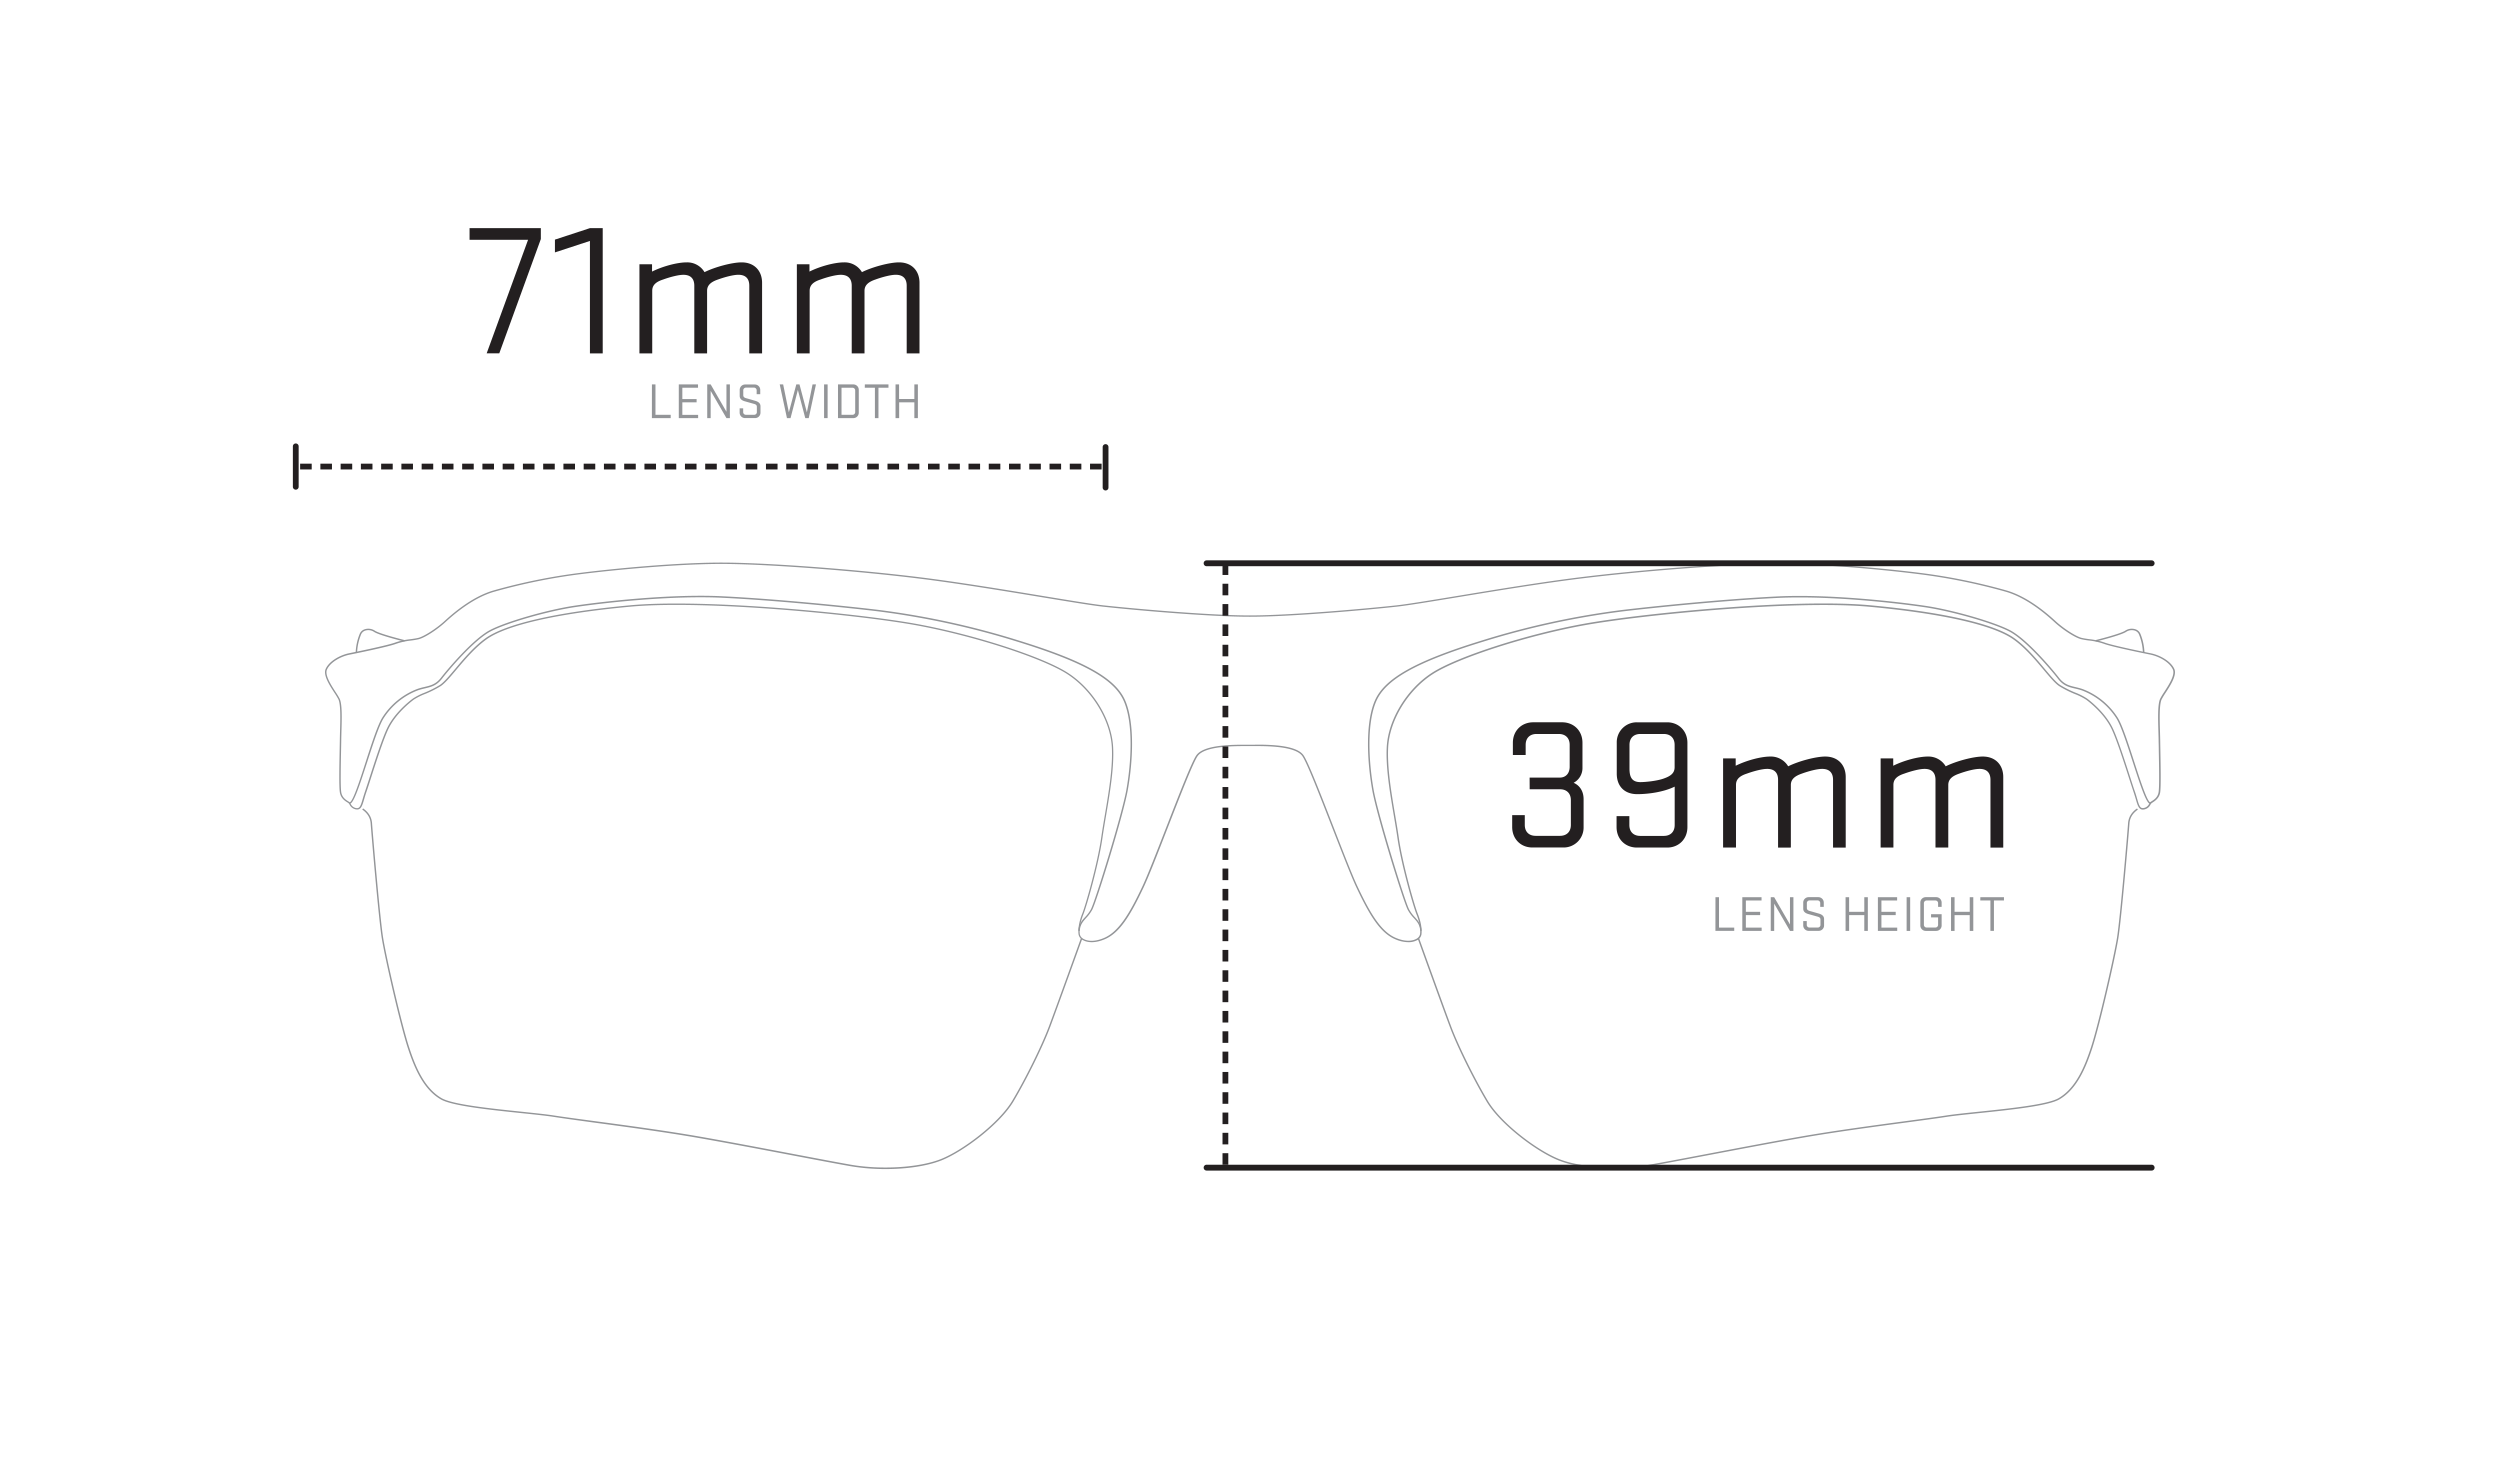<svg xmlns="http://www.w3.org/2000/svg" viewBox="0 0 1728 1008"><defs><style>.cls-1{fill:#939598;}.cls-2{fill:#231f20;}</style></defs><title>TL1_SIZING_GRAPHIC_FRONT</title><g id="Layer_1" data-name="Layer 1"><path class="cls-1" d="M246.84,451.08l-1-.06a37.63,37.63,0,0,1,2.69-12.66,5.65,5.65,0,0,1,3.67-3.44,8.16,8.16,0,0,1,6.91,1c3.39,2.26,20.44,6.48,20.61,6.52l-.24,1c-.71-.17-17.39-4.31-20.92-6.66a7.12,7.12,0,0,0-6.05-.91,4.67,4.67,0,0,0-3,2.83A36.84,36.84,0,0,0,246.84,451.08Z"/><path class="cls-1" d="M746.36,643.46l-1-.05c.23-4.64,2.35-7,4.59-9.44a25.16,25.16,0,0,0,4.1-5.5c3.1-6,21.47-65.71,24.45-82.36,3.52-19.66,4.92-46.13-1.72-61.46-6.52-15.07-27.73-26.94-73.19-41a559.34,559.34,0,0,0-97.91-21.23c-20.21-2.39-68.48-7.4-106.46-9.24-34.63-1.68-80.35,3.29-101.91,6.49-18.75,2.79-47,10.9-58.09,16.7-11.79,6.15-29.49,27.29-33.58,32.61-3.78,4.91-7.52,5.8-11.87,6.83-1.55.37-3.15.75-4.87,1.34a48.65,48.65,0,0,0-23.74,19.3c-3.12,4.91-7.33,17.88-11.39,30.41-5.59,17.22-9.15,27.74-11.65,28.61a1.14,1.14,0,0,1-1-.13l.55-.83s.07,0,.15,0c2.21-.77,6.89-15.21,11-28s8.3-25.63,11.5-30.65a49.7,49.7,0,0,1,24.26-19.71c1.76-.6,3.39-1,5-1.37,4.16-1,7.75-1.84,11.3-6.46,4.13-5.36,22-26.65,33.92-32.89,11.18-5.83,39.57-14,58.41-16.8,21.59-3.21,67.39-8.19,102.09-6.5,38,1.85,86.31,6.86,106.54,9.25a560.17,560.17,0,0,1,98.09,21.27c45.77,14.13,67.16,26.16,73.81,41.53,6.72,15.53,5.33,42.23,1.78,62-3.1,17.33-21.33,76.45-24.55,82.64a26.3,26.3,0,0,1-4.24,5.72C748.49,637.08,746.58,639.18,746.36,643.46Z"/><path class="cls-1" d="M612.22,808.06a142.78,142.78,0,0,1-24.47-2c-9.39-1.65-23.63-4.35-40.12-7.49-21.58-4.1-46.05-8.75-65.72-12.17-22.42-3.9-49.58-7.55-71.41-10.48C399,774.35,389.12,773,382.76,772c-5.43-.84-13.41-1.67-22.66-2.63-21.19-2.2-47.55-4.93-55.35-9.43-12.22-7-18.43-22-22.89-35.61-5.21-15.94-15.75-61.92-18-75.91-2.13-13.12-7.29-73.45-7.67-79.21-.26-3.91-2.16-7.06-5.79-9.62l.57-.82c3.9,2.75,5.93,6.14,6.22,10.37.38,5.76,5.53,66,7.66,79.12,2.27,14,12.78,59.85,18,75.76,4.4,13.48,10.51,28.19,22.44,35.06,7.61,4.38,33.86,7.11,54.95,9.3,9.26,1,17.26,1.79,22.71,2.64,6.35,1,16.25,2.32,27.72,3.85,21.84,2.93,49,6.58,71.46,10.48,19.67,3.42,44.14,8.08,65.73,12.18,16.48,3.13,30.72,5.84,40.1,7.49,21.05,3.69,47.22,2.09,62.23-3.81,15.35-6,40.28-25,49.42-40.29s20.3-37.94,25.3-51.25,22.1-60.84,22.28-61.32l.94.34c-.18.48-17.34,48.15-22.29,61.33-5,13.35-16.15,35.94-25.37,51.41S666,796.07,650.52,802.16C640.71,806,626.68,808.06,612.22,808.06Z"/><path class="cls-1" d="M973.36,651.24a23,23,0,0,1-9.06-2.08c-10.35-4.44-17.65-16.47-26.75-35.75-3.69-7.8-10-24.17-16.79-41.51-8.64-22.22-17.58-45.2-20.66-49.41-5.05-6.88-24.91-6.83-34.46-6.8h-3.28c-9.54,0-29.41-.08-34.46,6.8-3.08,4.21-12,27.19-20.66,49.41-6.74,17.34-13.1,33.71-16.79,41.51-9.1,19.28-16.4,31.31-26.75,35.75-8.36,3.58-13.35,1.67-15.1.68a5.66,5.66,0,0,1-3.09-3.91c-.54-3.73.43-9.26,2.53-14.42s10.45-34,13.13-52.72c.69-4.79,1.56-9.94,2.49-15.39,2.61-15.42,5.58-32.91,4.84-46.92-1-18.67-13.64-39.44-30.77-50.53C720.29,454.67,672,439.13,632.25,432c-40.1-7.17-145.17-17.42-196.54-12.66C385.46,424,350.15,432,336.29,441.94c-8,5.72-15.14,14.21-20.87,21-4.25,5.06-7.93,9.44-10.81,11.31a71.77,71.77,0,0,1-10.76,5.41,42.8,42.8,0,0,0-7.93,4c-2.79,2.1-12.3,9.72-17.22,19.7-3.39,6.86-8.74,23.46-12.28,34.44-1.27,4-2.38,7.39-3.07,9.38s-1.18,3.65-1.62,5.19c-1.31,4.49-2.17,7.47-5.28,7.14a6,6,0,0,1-4.86-3.44,5.48,5.48,0,0,0-.57-.83,7,7,0,0,0-.87-.6c-1.63-1-4.64-2.89-5.27-7.05s-.33-18.4-.13-28.89c.05-2.65.1-5,.13-6.94s.08-4,.14-6.18c.24-8.35.54-18.74-1.14-22.23a51.5,51.5,0,0,0-2.74-4.53c-3.37-5.19-8-12.3-6-16.56,2.51-5.44,10.09-9.54,16.27-10.78,2.71-.54,26.57-5.34,32.09-7.48A48.57,48.57,0,0,1,284,441.77c1.93-.27,3.76-.53,5.21-.89,3.89-1,12.2-6.29,17.79-11.38,4.59-4.19,18.57-16.94,34.36-21.45a406.8,406.8,0,0,1,60.41-12.18c20.38-2.58,67.67-7.38,100.74-7,31.73.35,90.4,4.82,133.55,10.17,26.55,3.3,58.82,8.62,84.74,12.89,19,3.13,34.06,5.61,41.59,6.45,16.81,1.87,72.13,7,101.61,7s84.8-5.12,101.61-7c7.53-.84,22.56-3.32,41.58-6.45,25.93-4.27,58.2-9.59,84.75-12.89,43.15-5.35,101.82-9.82,133.55-10.17,33.08-.34,80.36,4.43,100.74,7a406.8,406.8,0,0,1,60.41,12.18c15.8,4.51,29.77,17.26,34.36,21.45,5.59,5.09,13.9,10.41,17.79,11.38,1.45.36,3.28.62,5.21.89a48.57,48.57,0,0,1,10.51,2.29c5.52,2.14,29.39,6.94,32.09,7.48,6.18,1.24,13.76,5.34,16.27,10.78,2,4.26-2.64,11.37-6,16.56a51.5,51.5,0,0,0-2.74,4.53c-1.68,3.49-1.38,13.88-1.14,22.23.06,2.19.12,4.29.15,6.18s.07,4.29.12,6.94c.2,10.49.47,24.86-.13,28.89s-3.64,6-5.27,7.05a7,7,0,0,0-.87.6,5.48,5.48,0,0,0-.57.83,6,6,0,0,1-4.86,3.44c-3.11.34-4-2.65-5.28-7.14-.44-1.54-1-3.28-1.62-5.19s-1.8-5.42-3.07-9.38c-3.54-11-8.89-27.58-12.28-34.44-4.92-10-14.43-17.6-17.22-19.7a42.8,42.8,0,0,0-7.93-4,71.77,71.77,0,0,1-10.76-5.41c-2.88-1.87-6.56-6.25-10.81-11.31-5.73-6.82-12.85-15.31-20.87-21-13.86-9.9-49.17-17.92-99.42-22.58-51.38-4.77-156.44,5.49-196.54,12.66-39.74,7.11-88,22.65-105.48,33.93-17.13,11.09-29.78,31.86-30.77,50.53-.74,14,2.23,31.5,4.84,46.92.93,5.45,1.8,10.6,2.49,15.39,2.68,18.75,11,47.42,13.13,52.72s3.07,10.69,2.53,14.42a5.66,5.66,0,0,1-3.09,3.91A12.2,12.2,0,0,1,973.36,651.24ZM867.83,514.69c10.79,0,28.08.4,33.07,7.21,3.16,4.31,12.12,27.35,20.79,49.64,6.73,17.32,13.09,33.67,16.76,41.44,8.78,18.59,16.23,31,26.25,35.26,7.94,3.4,12.58,1.64,14.21.73a4.72,4.72,0,0,0,2.6-3.18c.51-3.57-.44-8.9-2.47-13.9-2.17-5.34-10.51-34.14-13.2-53-.68-4.78-1.56-9.92-2.48-15.36-2.63-15.48-5.61-33-4.86-47.14,1-19,13.84-40.07,31.23-51.32s66-26.94,105.85-34.07c40.14-7.18,145.34-17.44,196.8-12.67,50.43,4.67,85.91,12.75,99.91,22.75,8.12,5.8,15.29,14.34,21,21.2,4.21,5,7.84,9.33,10.6,11.13a71.64,71.64,0,0,0,10.61,5.33,42.15,42.15,0,0,1,8.12,4.14c2.85,2.13,12.51,9.88,17.53,20.06,3.42,6.92,8.78,23.56,12.33,34.57,1.27,4,2.37,7.38,3.07,9.36s1.19,3.69,1.64,5.24c1.34,4.62,2,6.64,4.21,6.43a5,5,0,0,0,4.1-3,5.58,5.58,0,0,1,.72-1,7.19,7.19,0,0,1,1-.74c1.59-1,4.25-2.64,4.81-6.35.59-4,.32-18.26.12-28.72,0-2.65-.1-5-.12-6.95s-.09-4-.15-6.16c-.26-8.9-.55-19,1.24-22.69a47.79,47.79,0,0,1,2.81-4.65c3.23-5,7.67-11.84,5.93-15.59-2.37-5.14-9.62-9-15.56-10.22-2.71-.54-26.65-5.36-32.25-7.52a47.67,47.67,0,0,0-10.29-2.24,51.83,51.83,0,0,1-5.31-.91c-4.09-1-12.43-6.34-18.22-11.62-4.55-4.15-18.39-16.77-34-21.22a405.8,405.8,0,0,0-60.26-12.15c-20.35-2.58-67.58-7.34-100.59-7-31.71.35-90.33,4.82-133.45,10.17-26.52,3.29-58.78,8.6-84.7,12.88-19,3.13-34.08,5.61-41.64,6.45-19.74,2.19-72.77,7-101.72,7s-82-4.81-101.72-7c-7.56-.84-22.6-3.32-41.64-6.45-25.92-4.28-58.18-9.59-84.7-12.88-43.12-5.35-101.74-9.82-133.45-10.17-33-.35-80.24,4.42-100.59,7A405.8,405.8,0,0,0,341.64,409c-15.57,4.45-29.42,17.07-34,21.22-5.79,5.28-14.13,10.6-18.22,11.62a51.83,51.83,0,0,1-5.31.91A47.54,47.54,0,0,0,273.85,445c-5.6,2.16-29.54,7-32.25,7.52-5.94,1.19-13.19,5.08-15.56,10.22-1.74,3.75,2.7,10.6,5.93,15.59a49.9,49.9,0,0,1,2.81,4.65c1.79,3.71,1.5,13.79,1.24,22.69-.06,2.19-.12,4.28-.14,6.16s-.08,4.3-.13,6.95c-.2,10.46-.47,24.77.12,28.72.56,3.71,3.22,5.36,4.81,6.35a7.19,7.19,0,0,1,1,.74,5.58,5.58,0,0,1,.72,1,5,5,0,0,0,4.1,3c2.19.21,2.87-1.81,4.21-6.43.45-1.55,1-3.3,1.64-5.24s1.8-5.4,3.07-9.36c3.55-11,8.91-27.65,12.33-34.57,5-10.18,14.68-17.93,17.53-20.06a42.15,42.15,0,0,1,8.12-4.14,71.64,71.64,0,0,0,10.61-5.33c2.76-1.8,6.39-6.12,10.6-11.13,5.76-6.86,12.93-15.4,21-21.2,14-10,49.48-18.08,99.91-22.75,51.46-4.78,156.66,5.49,196.8,12.67,39.85,7.13,88.32,22.73,105.85,34.07s30.23,32.35,31.23,51.32c.75,14.12-2.23,31.66-4.86,47.14-.92,5.44-1.79,10.58-2.48,15.36-2.69,18.82-11,47.62-13.2,53-2,5-3,10.33-2.47,13.9a4.72,4.72,0,0,0,2.6,3.18c1.63.91,6.27,2.67,14.21-.73,10-4.3,17.47-16.67,26.25-35.26,3.67-7.77,10-24.12,16.76-41.44,8.67-22.29,17.63-45.33,20.79-49.64,5.34-7.29,24.81-7.23,35.26-7.21h5.47Z"/><path class="cls-1" d="M1481.16,451.08a36.84,36.84,0,0,0-2.63-12.38,4.67,4.67,0,0,0-3-2.83,7.12,7.12,0,0,0-6,.91c-3.53,2.35-20.21,6.49-20.92,6.66l-.24-1c.17,0,17.22-4.26,20.61-6.52a8.16,8.16,0,0,1,6.91-1,5.65,5.65,0,0,1,3.67,3.44,37.63,37.63,0,0,1,2.69,12.66Z"/><path class="cls-1" d="M981.64,643.46c-.22-4.28-2.13-6.38-4.34-8.81a26.3,26.3,0,0,1-4.24-5.72c-3.22-6.19-21.45-65.31-24.55-82.64-3.55-19.81-4.94-46.51,1.78-62,6.65-15.37,28-27.4,73.81-41.53a560.17,560.17,0,0,1,98.09-21.27c20.23-2.39,68.52-7.4,106.54-9.25,34.7-1.69,80.5,3.29,102.09,6.5,18.84,2.8,47.23,11,58.41,16.8,12,6.24,29.79,27.53,33.92,32.89,3.55,4.62,7.14,5.48,11.3,6.46,1.57.38,3.2.77,5,1.37a49.7,49.7,0,0,1,24.26,19.71c3.2,5,7.42,18.05,11.5,30.65s8.82,27.19,11,28c.08,0,.11,0,.15,0l.55.83a1.14,1.14,0,0,1-1,.13c-2.5-.87-6.06-11.39-11.65-28.61-4.06-12.53-8.27-25.5-11.39-30.41a48.65,48.65,0,0,0-23.74-19.3c-1.72-.59-3.32-1-4.87-1.34-4.34-1-8.09-1.92-11.87-6.83-4.09-5.32-21.79-26.46-33.58-32.61-11.11-5.8-39.34-13.91-58.09-16.7-21.56-3.2-67.28-8.17-101.91-6.49-38,1.84-86.25,6.85-106.46,9.24a559.34,559.34,0,0,0-97.91,21.23c-45.46,14-66.67,25.91-73.19,41-6.64,15.33-5.24,41.8-1.72,61.46,3,16.65,21.35,76.38,24.45,82.36A25.16,25.16,0,0,0,978,634c2.24,2.47,4.36,4.8,4.59,9.44Z"/><path class="cls-1" d="M1115.78,808.06c-14.46,0-28.49-2-38.3-5.9-15.49-6.09-40.67-25.2-49.91-40.71s-20.36-38.06-25.37-51.41c-5-13.18-22.11-60.85-22.29-61.33l.94-.34c.18.48,17.34,48.14,22.28,61.32s16.11,35.82,25.3,51.25,34.07,34.26,49.42,40.29c15,5.9,41.18,7.5,62.23,3.81,9.38-1.65,23.62-4.36,40.1-7.49,21.59-4.1,46.06-8.76,65.73-12.18,22.45-3.9,49.62-7.55,71.45-10.48,11.47-1.53,21.38-2.86,27.73-3.85,5.45-.85,13.45-1.68,22.71-2.64,21.09-2.19,47.34-4.92,55-9.3,11.93-6.87,18-21.58,22.44-35.06,5.2-15.91,15.71-61.79,18-75.76,2.13-13.11,7.28-73.36,7.66-79.12.29-4.23,2.32-7.62,6.21-10.37l.58.82c-3.63,2.56-5.53,5.71-5.79,9.62-.38,5.76-5.53,66.07-7.67,79.21-2.27,14-12.81,60-18,75.91-4.46,13.66-10.67,28.58-22.89,35.61-7.8,4.5-34.16,7.23-55.35,9.43-9.25,1-17.23,1.79-22.66,2.63-6.36,1-16.27,2.33-27.74,3.87-21.83,2.92-49,6.57-71.41,10.47-19.67,3.42-44.13,8.07-65.72,12.17-16.49,3.14-30.73,5.84-40.12,7.49A142.78,142.78,0,0,1,1115.78,808.06Z"/><path class="cls-2" d="M1487.17,809.1H834a2,2,0,1,1,0-4.05h653.22a2,2,0,0,1,0,4.05Z"/><path class="cls-2" d="M324.56,157.69h49.27v7.54l-28.73,79h-8.71L365,165.75H324.56Z"/><path class="cls-2" d="M416.6,157.69v86.58h-8.84V166.53l-24.19,7.93v-8.84l24.19-7.93Z"/><path class="cls-2" d="M488.74,201v43.29H479.9v-46.8c0-4.94-2.6-7.54-7.54-7.54-3.51,0-9.36,1.56-14,3.25-4.42,1.43-7.54,3.51-7.54,7.8v43.29h-8.84V182.65h8.71v5.07c7.28-3.64,17.42-6.37,23.92-6.37a13.9,13.9,0,0,1,12.35,6.76c7.28-3.64,19.25-6.76,25.62-6.76,8.71,0,14.17,5.72,14.17,14.17v48.75h-8.84v-46.8c0-4.94-2.6-7.54-7.54-7.54-3.51,0-9.36,1.56-14.05,3.25C492.12,194.61,488.74,196.69,488.74,201Z"/><path class="cls-2" d="M597.55,201v43.29h-8.84v-46.8c0-4.94-2.6-7.54-7.54-7.54-3.51,0-9.36,1.56-14,3.25-4.42,1.43-7.54,3.51-7.54,7.8v43.29h-8.84V182.65h8.71v5.07c7.28-3.64,17.42-6.37,23.92-6.37a13.9,13.9,0,0,1,12.35,6.76c7.28-3.64,19.24-6.76,25.61-6.76,8.72,0,14.18,5.72,14.18,14.17v48.75h-8.85v-46.8c0-4.94-2.6-7.54-7.54-7.54-3.51,0-9.36,1.56-14,3.25C600.93,194.61,597.55,196.69,597.55,201Z"/><path class="cls-2" d="M1057.27,537.48h20.8c4.29,0,6.89-3,6.89-7.54V514.86c0-4.68-2.86-7.54-7.54-7.54h-15.34c-4.68,0-7.54,2.86-7.54,7.54v7h-8.84v-8.45c0-8.32,6-14.17,14.17-14.17h19.76c8.19,0,14.17,5.85,14.17,14.17v17a11.59,11.59,0,0,1-6.11,10.66c3.9,1.69,6.89,5.46,6.89,11.31v19.24a13.8,13.8,0,0,1-14.17,14.17h-21.19c-8.19,0-14-6-14-14.17v-8.19h8.71v6.76c0,4.68,2.86,7.54,7.54,7.54h16.77c4.68,0,7.54-2.86,7.54-7.54V553.08c0-4.68-2.86-7.54-7.54-7.54h-20.93Z"/><path class="cls-2" d="M1166.34,513.43v58.24c0,8.32-6,14.17-14,14.17h-20.8c-8.19,0-14.17-5.85-14.17-14.17v-7.54h8.84v6.11c0,4.68,2.86,7.54,7.54,7.54H1150c4.68,0,7.54-2.86,7.54-7.54V543.72c-7.67,3.77-18.33,5.2-25.87,5.2-9.1,0-14.17-5.72-14.17-14.17V513.43a13.8,13.8,0,0,1,14.17-14.17h20.67C1160.36,499.26,1166.34,505.24,1166.34,513.43Zm-32.5,27.17c3.51,0,11.44-.78,16.12-2.47,4.42-1.56,7.54-3.51,7.54-7.8V514.86c0-4.68-2.86-7.54-7.54-7.54h-16.12c-4.68,0-7.54,2.86-7.54,7.54v16.38C1126.3,537,1127.86,540.6,1133.84,540.6Z"/><path class="cls-2" d="M1237.84,542.55v43.29H1229V539c0-4.94-2.6-7.54-7.54-7.54-3.51,0-9.36,1.56-14,3.25-4.42,1.43-7.54,3.51-7.54,7.8v43.29H1191V524.22h8.71v5.07c7.28-3.64,17.42-6.37,23.92-6.37a13.9,13.9,0,0,1,12.35,6.76c7.28-3.64,19.24-6.76,25.61-6.76,8.71,0,14.17,5.72,14.17,14.17v48.75H1267V539c0-4.94-2.6-7.54-7.54-7.54-3.51,0-9.36,1.56-14,3.25C1241.22,536.18,1237.84,538.26,1237.84,542.55Z"/><path class="cls-2" d="M1346.65,542.55v43.29h-8.84V539c0-4.94-2.6-7.54-7.54-7.54-3.51,0-9.36,1.56-14,3.25-4.42,1.43-7.54,3.51-7.54,7.8v43.29h-8.84V524.22h8.71v5.07c7.28-3.64,17.42-6.37,23.92-6.37a13.9,13.9,0,0,1,12.35,6.76c7.28-3.64,19.24-6.76,25.61-6.76,8.71,0,14.17,5.72,14.17,14.17v48.75h-8.84V539c0-4.94-2.6-7.54-7.54-7.54-3.51,0-9.36,1.56-14,3.25C1350,536.18,1346.65,538.26,1346.65,542.55Z"/><path class="cls-1" d="M450.61,265.71h2.45v21h10.53V289h-13Z"/><path class="cls-1" d="M469.18,265.71h13.29V268H471.63v7.83h9.86v2.27h-9.86v8.64h10.91V289H469.18Z"/><path class="cls-1" d="M504.5,289h-2.38l-10.91-18.85V289h-2.38v-23.3h2.38l10.91,18.89V265.71h2.38Z"/><path class="cls-1" d="M511.28,273.65v-4a3.75,3.75,0,0,1,3.88-3.89h6.47a3.75,3.75,0,0,1,3.85,3.89v2.83H523V270a1.87,1.87,0,0,0-2-2.07h-5.25a1.87,1.87,0,0,0-2,2.07v3.18c0,1.19.81,1.75,2,2.06,2.91.81,3.47,1,6.26,1.79,2,.59,3.64,1.61,3.64,3.81v4.26a3.75,3.75,0,0,1-3.85,3.89h-6.68a3.78,3.78,0,0,1-3.88-3.89v-2.86h2.45v2.45a1.84,1.84,0,0,0,2,2h5.45a1.84,1.84,0,0,0,2-2v-3.47c0-1.15-.59-1.68-2-2.06L515,277.43C512.85,276.84,511.28,275.79,511.28,273.65Z"/><path class="cls-1" d="M550.4,265.71h2.21l5.1,19.31,3.92-19.31H564L559,289H556.6l-5.11-19.45L546.42,289h-2.48l-5-23.3h2.38L545.26,285Z"/><path class="cls-1" d="M572.05,289H569.6v-23.3h2.45Z"/><path class="cls-1" d="M579.22,265.71h10.49a3.75,3.75,0,0,1,3.88,3.89v15.52a3.77,3.77,0,0,1-3.88,3.89H579.22Zm2.44,21h7.45a1.87,1.87,0,0,0,2-2V270a1.88,1.88,0,0,0-2-2h-7.45Z"/><path class="cls-1" d="M597.78,265.71h16.33V268h-6.92v21h-2.45V268h-7Z"/><path class="cls-1" d="M632,278.09h-10.5V289H619v-23.3h2.44v10.11H632V265.71h2.44V289H632Z"/><path class="cls-1" d="M1185.73,620.15h2.44v21h10.53v2.27h-13Z"/><path class="cls-1" d="M1204.29,620.15h13.29v2.27h-10.84v7.83h9.86v2.28h-9.86v8.64h10.91v2.27h-13.36Z"/><path class="cls-1" d="M1239.61,643.44h-2.38l-10.91-18.85v18.85h-2.38V620.15h2.38L1237.23,639V620.15h2.38Z"/><path class="cls-1" d="M1246.39,628.09V624a3.75,3.75,0,0,1,3.88-3.88h6.47a3.74,3.74,0,0,1,3.85,3.88v2.83h-2.45v-2.41a1.87,1.87,0,0,0-2-2.06h-5.24a1.87,1.87,0,0,0-2,2.06v3.18c0,1.19.8,1.75,2,2.07,2.9.8,3.46,1,6.26,1.78,2,.59,3.64,1.61,3.64,3.81v4.27a3.74,3.74,0,0,1-3.85,3.88h-6.68a3.76,3.76,0,0,1-3.88-3.88v-2.87h2.45v2.45a1.84,1.84,0,0,0,2,2h5.46a1.84,1.84,0,0,0,2-2v-3.46c0-1.16-.6-1.68-2-2.07l-6.23-1.75C1248,631.27,1246.39,630.22,1246.39,628.09Z"/><path class="cls-1" d="M1288.6,632.53h-10.49v10.91h-2.45V620.15h2.45v10.1h10.49v-10.1h2.45v23.29h-2.45Z"/><path class="cls-1" d="M1298,620.15h13.29v2.27h-10.85v7.83h9.87v2.28h-9.87v8.64h10.92v2.27H1298Z"/><path class="cls-1" d="M1320.31,643.44h-2.45V620.15h2.45Z"/><path class="cls-1" d="M1334.75,631.9h7.31v7.66a3.76,3.76,0,0,1-3.88,3.88h-7a3.76,3.76,0,0,1-3.85-3.88V624a3.74,3.74,0,0,1,3.85-3.88h7a3.75,3.75,0,0,1,3.88,3.88v2.83h-2.45v-2.41a1.87,1.87,0,0,0-2-2h-5.81a1.88,1.88,0,0,0-2,2v14.69a1.88,1.88,0,0,0,2,2h5.81a1.87,1.87,0,0,0,2-2v-5h-4.86Z"/><path class="cls-1" d="M1361.47,632.53H1351v10.91h-2.45V620.15H1351v10.1h10.49v-10.1h2.45v23.29h-2.45Z"/><path class="cls-1" d="M1368.81,620.15h16.33v2.27h-6.93v21h-2.44v-21h-7Z"/><path class="cls-2" d="M761.43,324.49h-8v-4h8Zm-14,0h-8v-4h8Zm-14,0h-8v-4h8Zm-14,0h-8v-4h8Zm-14,0h-8v-4h8Zm-14,0h-8v-4h8Zm-14,0h-8v-4h8Zm-14,0h-8v-4h8Zm-14,0h-8v-4h8Zm-14,0h-8v-4h8Zm-14,0h-8v-4h8Zm-14,0h-8v-4h8Zm-14,0h-8v-4h8Zm-14,0h-8v-4h8Zm-14,0h-8v-4h8Zm-14,0h-8v-4h8Zm-14,0h-8v-4h8Zm-14,0h-8v-4h8Zm-14,0h-8v-4h8Zm-14,0h-8v-4h8Zm-14,0h-8v-4h8Zm-14,0h-8v-4h8Zm-14,0h-8v-4h8Zm-14,0h-8v-4h8Zm-14,0h-8v-4h8Zm-14,0h-8v-4h8Zm-14,0h-8v-4h8Zm-14,0h-8v-4h8Zm-14,0h-8v-4h8Zm-14,0h-8v-4h8Zm-14,0h-8v-4h8Zm-14,0h-8v-4h8Zm-14,0h-8v-4h8Zm-14,0h-8v-4h8Zm-14,0h-8v-4h8Zm-14,0h-8v-4h8Zm-14,0h-8v-4h8Zm-14,0h-8v-4h8Zm-14,0h-8v-4h8Zm-14,0h-8v-4h8Z"/><path class="cls-2" d="M204.43,338.46a2,2,0,0,1-2-2V308.52a2,2,0,0,1,4,0v27.94A2,2,0,0,1,204.43,338.46Z"/><path class="cls-2" d="M1487.17,391.37H834a2,2,0,1,1,0-4.05h653.22a2,2,0,0,1,0,4.05Z"/><path class="cls-2" d="M764.17,339a2,2,0,0,1-2-2V309a2,2,0,0,1,4,0V337A2,2,0,0,1,764.17,339Z"/><path class="cls-2" d="M849,805.09h-4v-8h4ZM849,791h-4v-8h4ZM849,777h-4v-8h4Zm0-14.06h-4v-8h4Zm0-14h-4v-8h4Zm0-14.06h-4v-8h4Zm0-14.06h-4v-8h4Zm0-14.06h-4v-8h4Zm0-14.06h-4v-8h4Zm0-14.06h-4v-8h4Zm0-14.06h-4v-8h4Zm0-14.06h-4v-8h4Zm0-14.06h-4v-8h4Zm0-14.06h-4v-8h4Zm0-14.06h-4v-8h4Zm0-14h-4v-8h4Zm0-14.06h-4v-8h4Zm0-14.06h-4v-8h4ZM849,552h-4v-8h4ZM849,538h-4v-8h4Zm0-14.06h-4v-8h4Zm0-14.06h-4v-8h4Zm0-14.06h-4v-8h4Zm0-14.06h-4v-8h4Zm0-14.06h-4v-8h4Zm0-14.05h-4v-8h4Zm0-14.06h-4v-8h4Zm0-14.06h-4v-8h4Zm0-14.06h-4v-8h4Zm0-14.06h-4v-8h4Z"/></g></svg>
